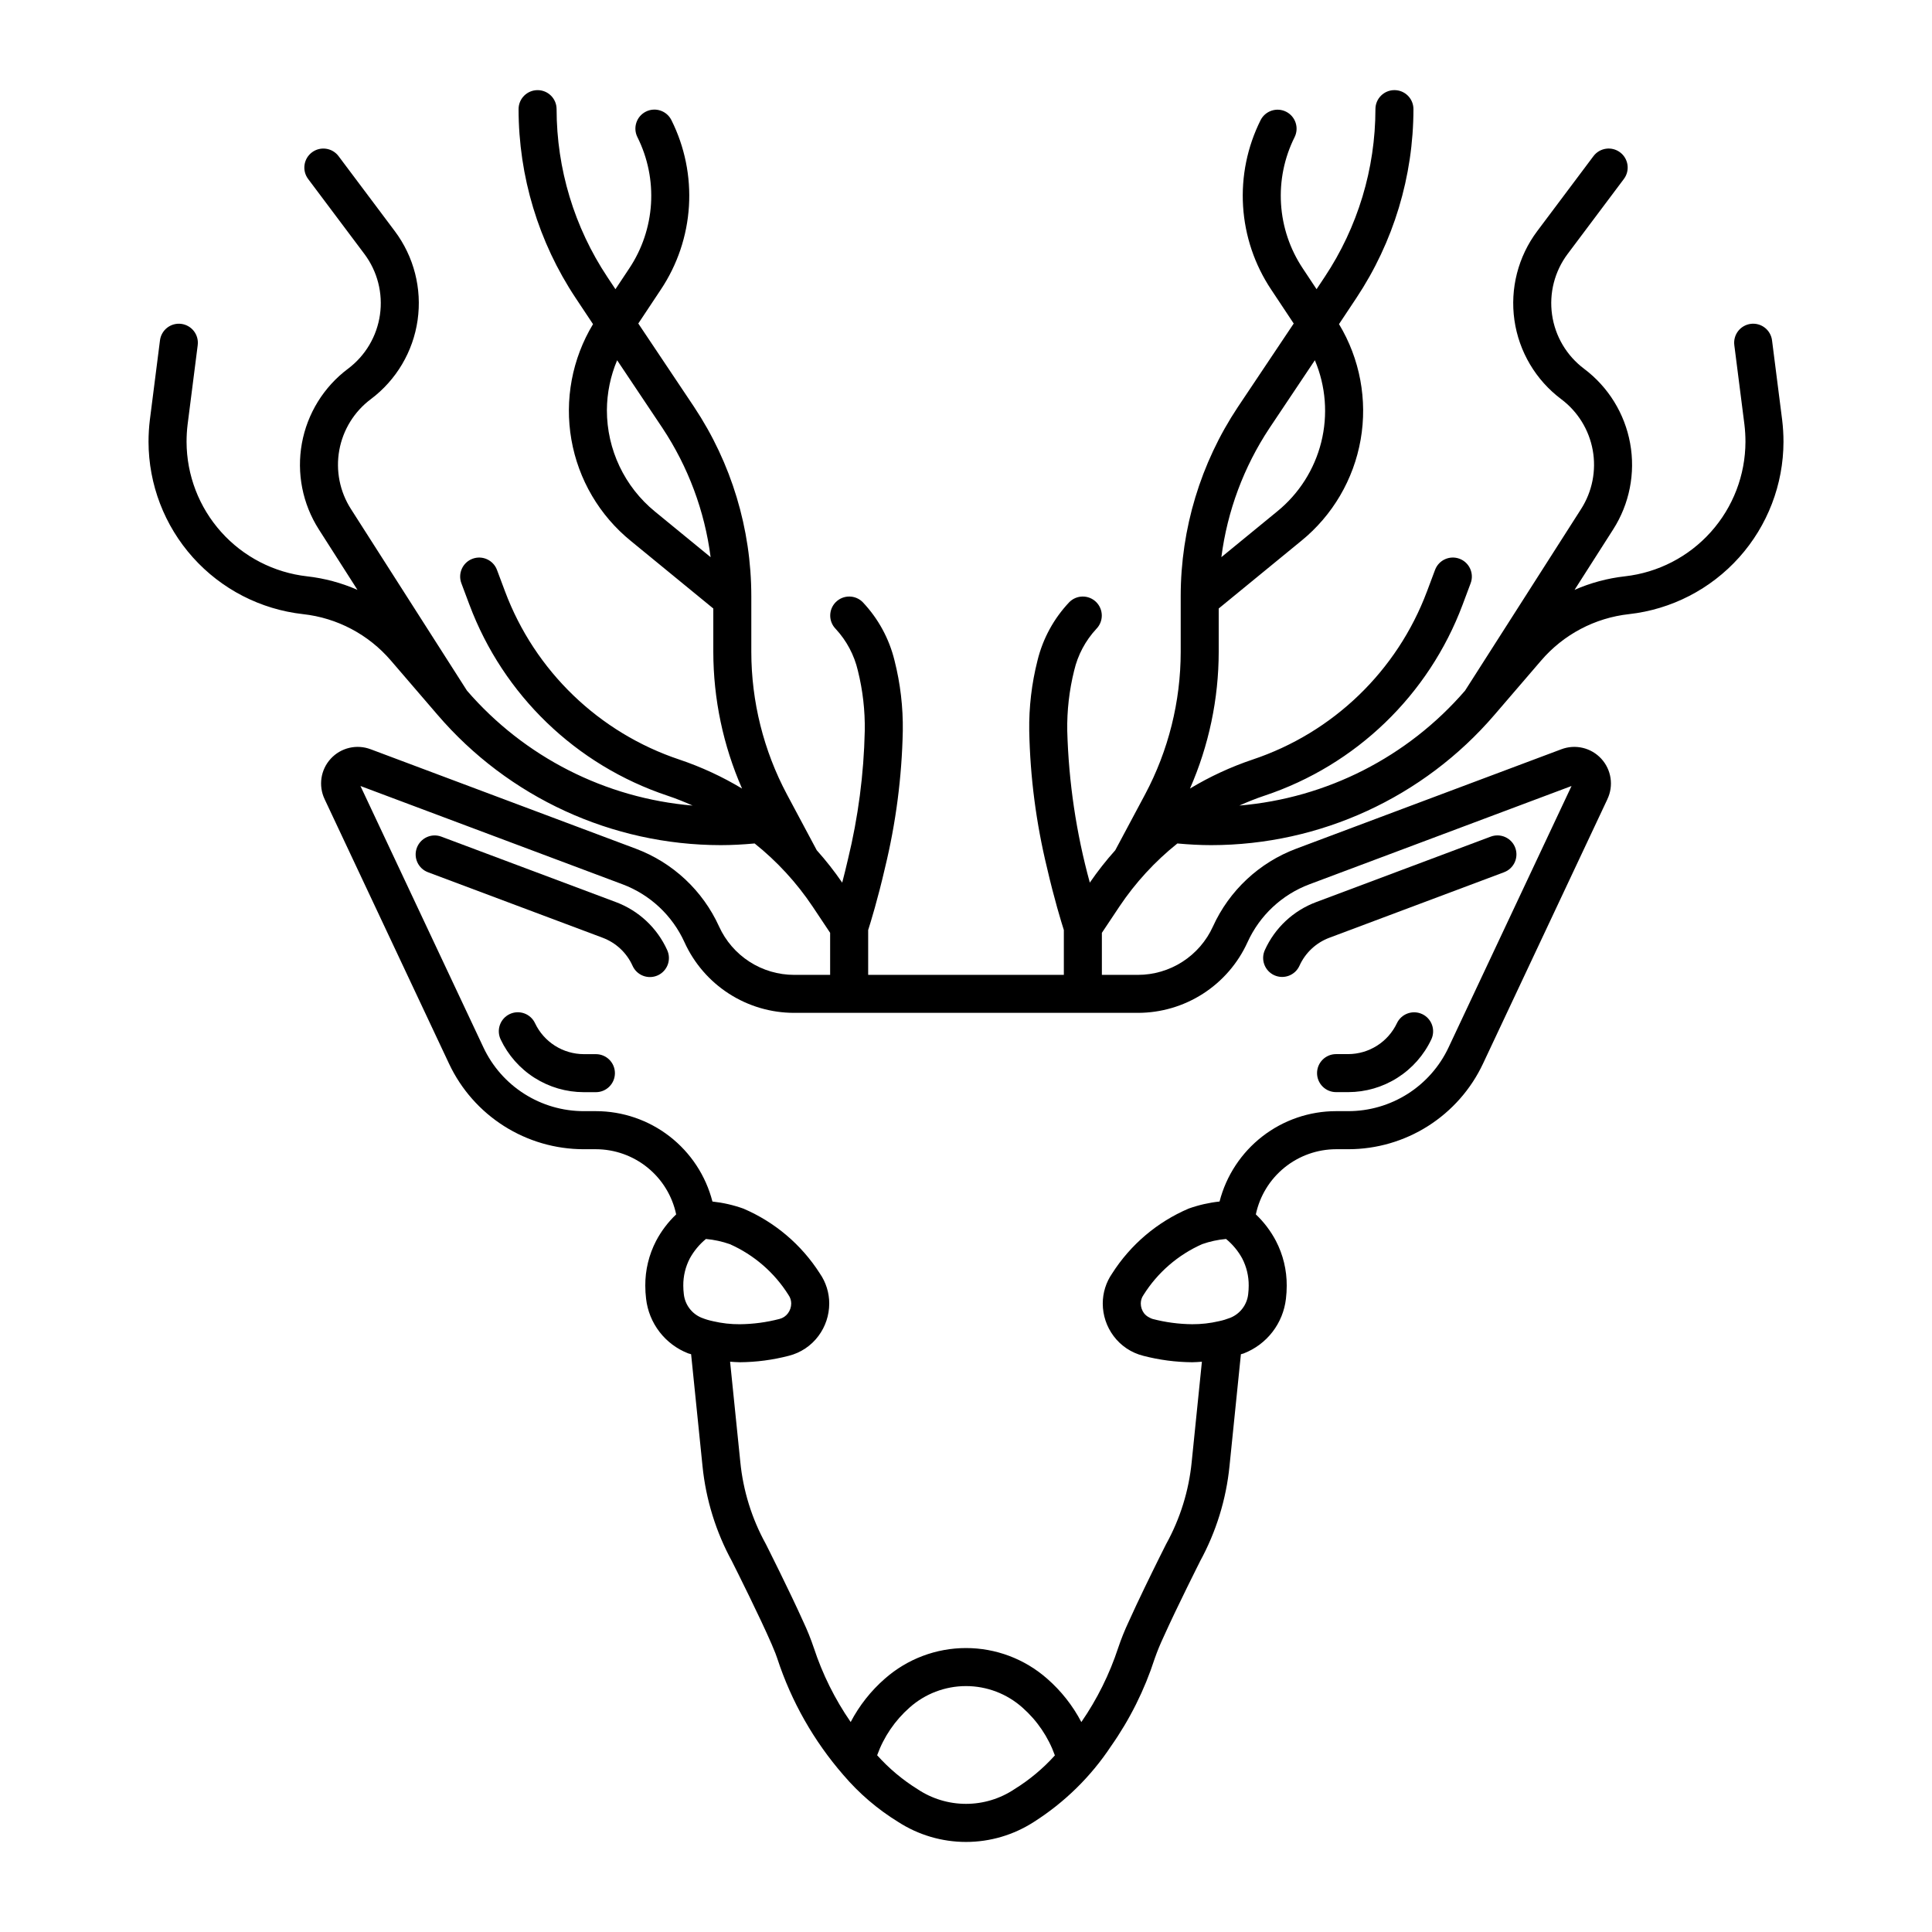<?xml version="1.0" encoding="UTF-8"?>
<!-- Uploaded to: SVG Repo, www.svgrepo.com, Generator: SVG Repo Mixer Tools -->
<svg fill="#000000" width="800px" height="800px" version="1.1" viewBox="144 144 512 512" xmlns="http://www.w3.org/2000/svg">
 <g>
  <path d="m353.04 503.3h-0.004l-0.008 0.004z"/>
  <path d="m361.25 481.46 0.004 0.008 0.016 0.02z"/>
  <path d="m520.9 412.75c-1.211-0.57-2.598-0.633-3.852-0.18-1.258 0.453-2.285 1.387-2.852 2.594-1.16 2.441-2.988 4.508-5.269 5.953-2.281 1.449-4.926 2.223-7.629 2.234h-3.227c-2.781 0-5.039 2.254-5.039 5.035 0 2.785 2.258 5.039 5.039 5.039h3.227c4.617-0.008 9.137-1.324 13.031-3.801 3.898-2.473 7.016-6 8.984-10.176 0.57-1.207 0.633-2.594 0.18-3.852-0.453-1.254-1.387-2.281-2.594-2.848z"/>
  <path d="m481.7 402.45c2.535 1.148 5.519 0.027 6.668-2.508 1.551-3.449 4.426-6.133 7.973-7.445l46.238-17.34v-0.004c1.258-0.461 2.277-1.41 2.836-2.629 0.559-1.219 0.609-2.609 0.137-3.867-0.469-1.254-1.422-2.269-2.644-2.82-1.223-0.551-2.613-0.594-3.867-0.117l-46.238 17.34c-6.051 2.258-10.949 6.836-13.605 12.719-0.555 1.219-0.602 2.606-0.129 3.856 0.469 1.25 1.418 2.262 2.633 2.816z"/>
  <path d="m307.2 383.06-46.238-17.34c-2.606-0.977-5.508 0.344-6.488 2.949-0.977 2.606 0.344 5.508 2.949 6.484l46.238 17.34v0.004c3.551 1.312 6.422 3.996 7.973 7.445 0.547 1.227 1.559 2.184 2.812 2.66 1.254 0.477 2.648 0.434 3.871-0.121 1.223-0.555 2.172-1.574 2.641-2.832 0.465-1.258 0.414-2.652-0.148-3.871-2.66-5.883-7.559-10.461-13.609-12.719z"/>
  <path d="m301.92 423.36h-3.227c-2.703-0.012-5.348-0.785-7.629-2.234-2.281-1.445-4.109-3.512-5.269-5.953-0.562-1.215-1.59-2.156-2.848-2.613-1.262-0.457-2.648-0.395-3.863 0.176-1.215 0.57-2.148 1.602-2.602 2.863-0.449 1.262-0.379 2.652 0.195 3.859 1.973 4.176 5.086 7.703 8.984 10.18 3.898 2.473 8.414 3.789 13.031 3.797h3.227c2.785 0 5.039-2.254 5.039-5.039 0-2.781-2.254-5.035-5.039-5.035z"/>
  <path d="m446.97 503.3h-0.004l-0.008-0.004z"/>
  <path d="m616.29 255.27-2.68-21.055c-0.164-1.332-0.848-2.543-1.906-3.367-1.059-0.824-2.402-1.191-3.731-1.023-1.332 0.172-2.539 0.863-3.359 1.926-0.816 1.062-1.176 2.41-1 3.738l2.68 21.027c0.18 1.512 0.27 3.031 0.27 4.555-0.02 8.828-3.285 17.344-9.18 23.918-5.891 6.578-13.996 10.758-22.773 11.742-4.602 0.516-9.098 1.727-13.336 3.586l10.234-16.02c4.32-6.762 5.93-14.906 4.496-22.801-1.43-7.894-5.793-14.957-12.211-19.773-4.613-3.457-7.664-8.605-8.48-14.312s0.668-11.504 4.129-16.117l14.902-19.867c1.668-2.227 1.219-5.383-1.008-7.055-2.227-1.668-5.383-1.219-7.055 1.008l-14.902 19.871c-5.062 6.75-7.234 15.234-6.043 23.586 1.195 8.352 5.66 15.887 12.41 20.949 4.387 3.289 7.367 8.113 8.344 13.508 0.977 5.394-0.121 10.961-3.07 15.578l-30.766 48.156c-15.191 17.578-36.664 28.512-59.812 30.453 2.18-0.969 4.394-1.863 6.676-2.625l-0.004 0.004c24.227-8.078 43.512-26.66 52.48-50.574l2.148-5.734c0.969-2.602-0.352-5.5-2.953-6.477-2.602-0.973-5.5 0.34-6.481 2.941l-2.148 5.734h-0.004c-7.898 21.062-24.887 37.434-46.227 44.551-5.785 1.949-11.34 4.523-16.57 7.672 5.004-11.418 7.598-23.75 7.613-36.219v-11.496l21.844-17.895h0.004c8.32-6.758 13.922-16.297 15.766-26.855 1.844-10.562-0.195-21.434-5.734-30.613l4.594-6.914c9.859-14.836 15.121-32.25 15.133-50.062 0-2.781-2.254-5.035-5.035-5.035-2.785 0-5.039 2.254-5.039 5.035-0.012 15.828-4.691 31.305-13.453 44.488l-2.148 3.231-3.648-5.5c-3.398-5.094-5.391-10.996-5.769-17.105-0.383-6.113 0.859-12.215 3.598-17.691 1.23-2.484 0.223-5.492-2.254-6.738-2.477-1.242-5.492-0.25-6.75 2.219-3.535 7.062-5.141 14.938-4.652 22.82 0.488 7.883 3.055 15.5 7.434 22.074l5.988 9.02-14.809 22.137-0.008 0.012c-9.859 14.836-15.121 32.25-15.133 50.062v14.812-0.004c-0.008 13.16-3.246 26.117-9.426 37.738l0.004-0.008-7.922 14.836c-2.43 2.711-4.68 5.578-6.742 8.582-3.598-13.117-5.606-26.617-5.981-40.215-0.09-5.379 0.527-10.75 1.828-15.973 0.965-4.129 2.988-7.938 5.871-11.047 1.949-1.973 1.938-5.144-0.02-7.106-1.961-1.957-5.133-1.969-7.106-0.02-4.129 4.348-7.047 9.695-8.465 15.52-1.543 6.086-2.277 12.348-2.184 18.625 0.242 12.238 1.824 24.41 4.715 36.305 1.914 8.297 3.805 14.426 4.457 16.477v11.875h-51.855v-11.875c0.656-2.051 2.543-8.18 4.457-16.477 2.891-11.895 4.473-24.066 4.719-36.305 0.09-6.277-0.645-12.539-2.188-18.625-1.418-5.824-4.336-11.172-8.465-15.52-1.969-1.949-5.144-1.938-7.106 0.02-1.957 1.961-1.969 5.133-0.02 7.106 2.883 3.109 4.906 6.918 5.871 11.047 1.305 5.223 1.918 10.594 1.828 15.973-0.25 11.477-1.742 22.887-4.457 34.039-0.516 2.238-1.031 4.301-1.52 6.176h-0.004c-2.059-3.004-4.312-5.871-6.742-8.582l-7.922-14.836 0.004 0.008c-6.18-11.617-9.414-24.578-9.426-37.738v-14.809c-0.012-17.812-5.273-35.227-15.133-50.062l-0.008-0.016-14.809-22.137 5.992-9.023c4.379-6.57 6.941-14.184 7.43-22.07 0.488-7.883-1.117-15.754-4.652-22.816-1.246-2.488-4.273-3.492-6.762-2.242-2.488 1.25-3.488 4.277-2.242 6.762 2.738 5.477 3.981 11.578 3.602 17.688-0.383 6.109-2.371 12.012-5.769 17.105l-3.656 5.504-2.148-3.234 0.004 0.004c-8.762-13.184-13.441-28.66-13.453-44.488 0-2.781-2.254-5.035-5.035-5.035-2.785 0-5.039 2.254-5.039 5.035 0.012 17.812 5.273 35.227 15.133 50.062l4.594 6.914h0.004c-5.543 9.18-7.578 20.051-5.734 30.613s7.445 20.102 15.77 26.859l21.84 17.891v11.496c0.016 12.469 2.609 24.801 7.617 36.219-5.231-3.148-10.789-5.723-16.574-7.672-21.34-7.117-38.328-23.488-46.227-44.551l-2.148-5.734c-0.984-2.602-3.883-3.914-6.484-2.941-2.602 0.977-3.922 3.875-2.953 6.477l2.148 5.734h0.004c8.965 23.91 28.25 42.496 52.477 50.574 2.277 0.758 4.496 1.656 6.676 2.625l-0.004-0.004c-23.148-1.945-44.617-12.875-59.809-30.453l-30.766-48.156c-2.953-4.617-4.051-10.184-3.074-15.578 0.977-5.394 3.961-10.223 8.348-13.512 6.75-5.059 11.211-12.594 12.406-20.945 1.195-8.352-0.98-16.836-6.043-23.586l-14.902-19.871c-1.672-2.227-4.828-2.676-7.055-1.008-2.227 1.672-2.676 4.828-1.008 7.055l14.902 19.867c3.461 4.613 4.945 10.41 4.129 16.117s-3.863 10.855-8.477 14.312c-6.422 4.812-10.785 11.875-12.215 19.773-1.43 7.894 0.176 16.039 4.496 22.801l10.234 16.02c-4.238-1.859-8.738-3.07-13.34-3.586-8.773-0.988-16.879-5.164-22.77-11.742-5.894-6.574-9.16-15.09-9.18-23.918 0-1.523 0.09-3.043 0.273-4.555l2.68-21.027h-0.004c0.18-1.328-0.184-2.676-1-3.738-0.816-1.062-2.027-1.754-3.356-1.926-1.332-0.168-2.676 0.199-3.734 1.023-1.055 0.824-1.742 2.035-1.906 3.367l-2.68 21.055-0.004 0.031c-0.23 1.914-0.348 3.84-0.348 5.769 0.02 11.309 4.203 22.219 11.75 30.641 7.547 8.426 17.93 13.777 29.172 15.035 9.051 0.988 17.383 5.391 23.305 12.305l0.008 0.008 12.336 14.348c18.797 21.922 46.223 34.539 75.098 34.559 2.977 0 5.965-0.172 8.957-0.445 5.945 4.754 11.125 10.387 15.359 16.711l4.648 6.973v11.141h-9.539c-4.195 0-8.301-1.207-11.828-3.481-3.527-2.269-6.324-5.512-8.062-9.328-4.324-9.531-12.262-16.949-22.059-20.625l-70.273-26.355v0.004c-3.703-1.41-7.891-0.422-10.574 2.492-2.688 2.914-3.328 7.168-1.625 10.742l32.973 70.102c3.184 6.773 8.234 12.5 14.555 16.512 6.32 4.012 13.652 6.141 21.137 6.141h3.227c4.988 0.012 9.816 1.73 13.688 4.871 3.871 3.144 6.547 7.519 7.578 12.398-2.144 2.035-3.941 4.41-5.32 7.027-1.902 3.664-2.887 7.738-2.863 11.871 0 1.156 0.07 2.309 0.211 3.457 0.363 3.203 1.598 6.242 3.562 8.793 1.965 2.551 4.594 4.519 7.594 5.684l0.074 0.027 0.07 0.023 0.004-0.012c0.203 0.078 0.426 0.113 0.629 0.188l3.016 29.598v-0.008 0.008c0.887 8.891 3.555 17.512 7.848 25.348l-0.004 0.004c0 0.004 0.668 1.324 1.703 3.406 1.551 3.121 3.91 7.926 6.008 12.391 1.047 2.231 2.031 4.379 2.801 6.164 0.766 1.762 1.34 3.258 1.484 3.766l0.016 0.047h-0.004c3.715 11.32 9.656 21.781 17.473 30.773 4.156 4.883 9.055 9.078 14.516 12.441 5.359 3.465 11.609 5.312 17.996 5.312 6.383 0 12.633-1.848 17.996-5.312 8.133-5.172 15.086-11.996 20.41-20.031 4.996-7.106 8.898-14.922 11.574-23.184l0.016-0.047c0.676-1.926 1.449-3.816 2.316-5.66 1.793-3.996 4.223-9.039 6.195-13.055 1.973-4.019 3.481-7.004 3.484-7.012l-0.004-0.004h-0.004c4.293-7.836 6.965-16.457 7.848-25.348v0.008l3.016-29.598c0.203-0.074 0.426-0.109 0.629-0.188l0.004 0.012 0.07-0.023 0.074-0.027v-0.008c3-1.168 5.629-3.133 7.594-5.684 1.969-2.551 3.199-5.594 3.566-8.793 0.137-1.148 0.207-2.301 0.207-3.457 0.023-4.133-0.961-8.207-2.863-11.871-1.379-2.617-3.176-4.992-5.32-7.027 1.031-4.879 3.707-9.254 7.578-12.398 3.871-3.141 8.703-4.859 13.688-4.871h3.227c7.488 0 14.816-2.129 21.137-6.141 6.32-4.012 11.371-9.738 14.559-16.512l32.973-70.098-0.004-0.004c1.707-3.578 1.062-7.832-1.625-10.742-2.688-2.914-6.875-3.902-10.578-2.492l-70.27 26.352c-9.797 3.676-17.734 11.094-22.059 20.625-1.734 3.816-4.535 7.059-8.062 9.328-3.527 2.273-7.633 3.481-11.828 3.481h-9.539v-11.137l4.648-6.973v-0.004c4.234-6.32 9.414-11.957 15.359-16.711 2.992 0.273 5.981 0.445 8.957 0.445 28.875-0.02 56.305-12.641 75.102-34.559l12.332-14.348 0.008-0.008c5.922-6.914 14.254-11.312 23.301-12.305 11.242-1.258 21.629-6.609 29.176-15.035 7.547-8.422 11.73-19.332 11.75-30.641 0-1.93-0.117-3.856-0.348-5.769zm-311.46-2.582 0.004 0.004c0.023-4.543 0.945-9.035 2.715-13.219l12.039 18-0.008-0.012-0.004-0.004c6.809 10.273 11.172 21.973 12.746 34.199l-14.754-12.086c-8.07-6.59-12.746-16.461-12.734-26.879zm20.25 232.02v0.004c-0.023-2.512 0.57-4.988 1.727-7.215 1.086-1.977 2.535-3.727 4.277-5.156 2.164 0.195 4.297 0.656 6.348 1.379 6.394 2.844 11.797 7.527 15.52 13.449l0.023 0.031h-0.004c0.465 0.66 0.711 1.449 0.711 2.254-0.008 0.926-0.309 1.828-0.863 2.574-0.551 0.75-1.348 1.285-2.25 1.508l-0.012 0.004v-0.004c-3.434 0.898-6.965 1.367-10.516 1.398-2.367 0.016-4.731-0.254-7.039-0.793l-0.152-0.035h0.004c-0.957-0.199-1.895-0.48-2.801-0.844l-0.145-0.055v0.004c-2.59-1.066-4.387-3.465-4.688-6.25-0.094-0.746-0.137-1.496-0.141-2.25zm87.773 133.43c-3.805 2.547-8.277 3.902-12.852 3.902-4.578 0-9.051-1.355-12.855-3.902-3.969-2.469-7.57-5.492-10.691-8.977 1.754-4.871 4.707-9.215 8.59-12.637 4.117-3.668 9.441-5.695 14.957-5.695s10.836 2.027 14.953 5.695c3.894 3.43 6.852 7.789 8.602 12.672-3.125 3.473-6.731 6.484-10.703 8.941zm61.93-131.18c-0.301 2.785-2.102 5.184-4.691 6.25l-0.145 0.055 0.004-0.004c-0.91 0.359-1.848 0.645-2.801 0.844l-0.152 0.035c-2.309 0.539-4.672 0.805-7.039 0.793-3.551-0.031-7.082-0.5-10.516-1.398l-0.012-0.004c-0.285-0.09-0.562-0.211-0.824-0.367-0.555-0.266-1.043-0.652-1.426-1.137-0.555-0.746-0.855-1.648-0.859-2.574-0.004-0.809 0.242-1.594 0.707-2.254l0.023-0.031h-0.004c3.723-5.926 9.125-10.605 15.52-13.449 2.051-0.723 4.184-1.184 6.348-1.379 1.742 1.43 3.195 3.18 4.277 5.152 1.156 2.231 1.75 4.707 1.727 7.219 0 0.754-0.047 1.504-0.137 2.25zm-0.172-93.266c3.219-7.094 9.129-12.617 16.422-15.352l69.441-26.043-32.598 69.301c-2.371 5.043-6.129 9.305-10.836 12.293-4.707 2.988-10.164 4.574-15.738 4.574h-3.227c-7.074 0.004-13.945 2.359-19.535 6.695-5.59 4.336-9.582 10.406-11.344 17.254-2.781 0.297-5.519 0.922-8.156 1.859l-0.043 0.016c-8.324 3.555-15.387 9.543-20.254 17.176l0.004-0.008v0.004l-0.023 0.031 0.016-0.023 0.004-0.004c-1.629 2.344-2.5 5.129-2.5 7.984 0.004 3.098 1.004 6.109 2.856 8.594 1.938 2.609 4.715 4.465 7.867 5.254 4.242 1.105 8.605 1.68 12.992 1.711 0.836 0 1.703-0.086 2.559-0.137l-2.707 26.582v0.008c-0.754 7.594-3.039 14.961-6.723 21.645l-0.09 0.168c-0.008 0.016-2.727 5.402-5.648 11.457-1.461 3.027-2.969 6.223-4.227 9.023-1.066 2.262-2 4.586-2.797 6.957l0.016-0.047c-2.297 7-5.586 13.637-9.773 19.699-2.285-4.371-5.367-8.277-9.086-11.516-5.941-5.219-13.578-8.098-21.48-8.098-7.906 0-15.543 2.879-21.48 8.098-3.719 3.238-6.797 7.141-9.082 11.508-4.188-6.062-7.481-12.695-9.777-19.691l0.016 0.047h-0.004c-0.793-2.371-1.73-4.695-2.797-6.957-3.762-8.375-9.859-20.441-9.875-20.477l-0.09-0.172c-3.68-6.684-5.969-14.051-6.719-21.645v-0.008l-2.711-26.586c0.855 0.051 1.723 0.137 2.559 0.137v0.004c4.387-0.031 8.75-0.605 12.996-1.711 3.148-0.789 5.926-2.648 7.863-5.254 1.852-2.484 2.852-5.496 2.856-8.594 0.004-2.856-0.871-5.641-2.496-7.984-4.871-7.633-11.934-13.617-20.258-17.172l-0.043-0.016c-2.637-0.941-5.375-1.562-8.156-1.859-1.762-6.852-5.754-12.922-11.34-17.258-5.59-4.336-12.465-6.691-19.539-6.695h-3.227c-5.574 0-11.031-1.586-15.738-4.574-4.707-2.984-8.465-7.25-10.836-12.293l-32.598-69.301 69.441 26.043c7.297 2.734 13.203 8.258 16.426 15.352 2.535 5.582 6.621 10.316 11.777 13.637 5.152 3.32 11.156 5.086 17.285 5.086h91.09c6.129 0 12.133-1.766 17.285-5.086 5.156-3.32 9.246-8.055 11.781-13.637zm5.812-136.24-0.008 0.012 12.039-18v0.004c2.902 6.863 3.496 14.488 1.688 21.719-1.809 7.234-5.918 13.684-11.707 18.375l-14.758 12.09c1.578-12.227 5.938-23.926 12.746-34.199z"/>
 </g>
</svg>